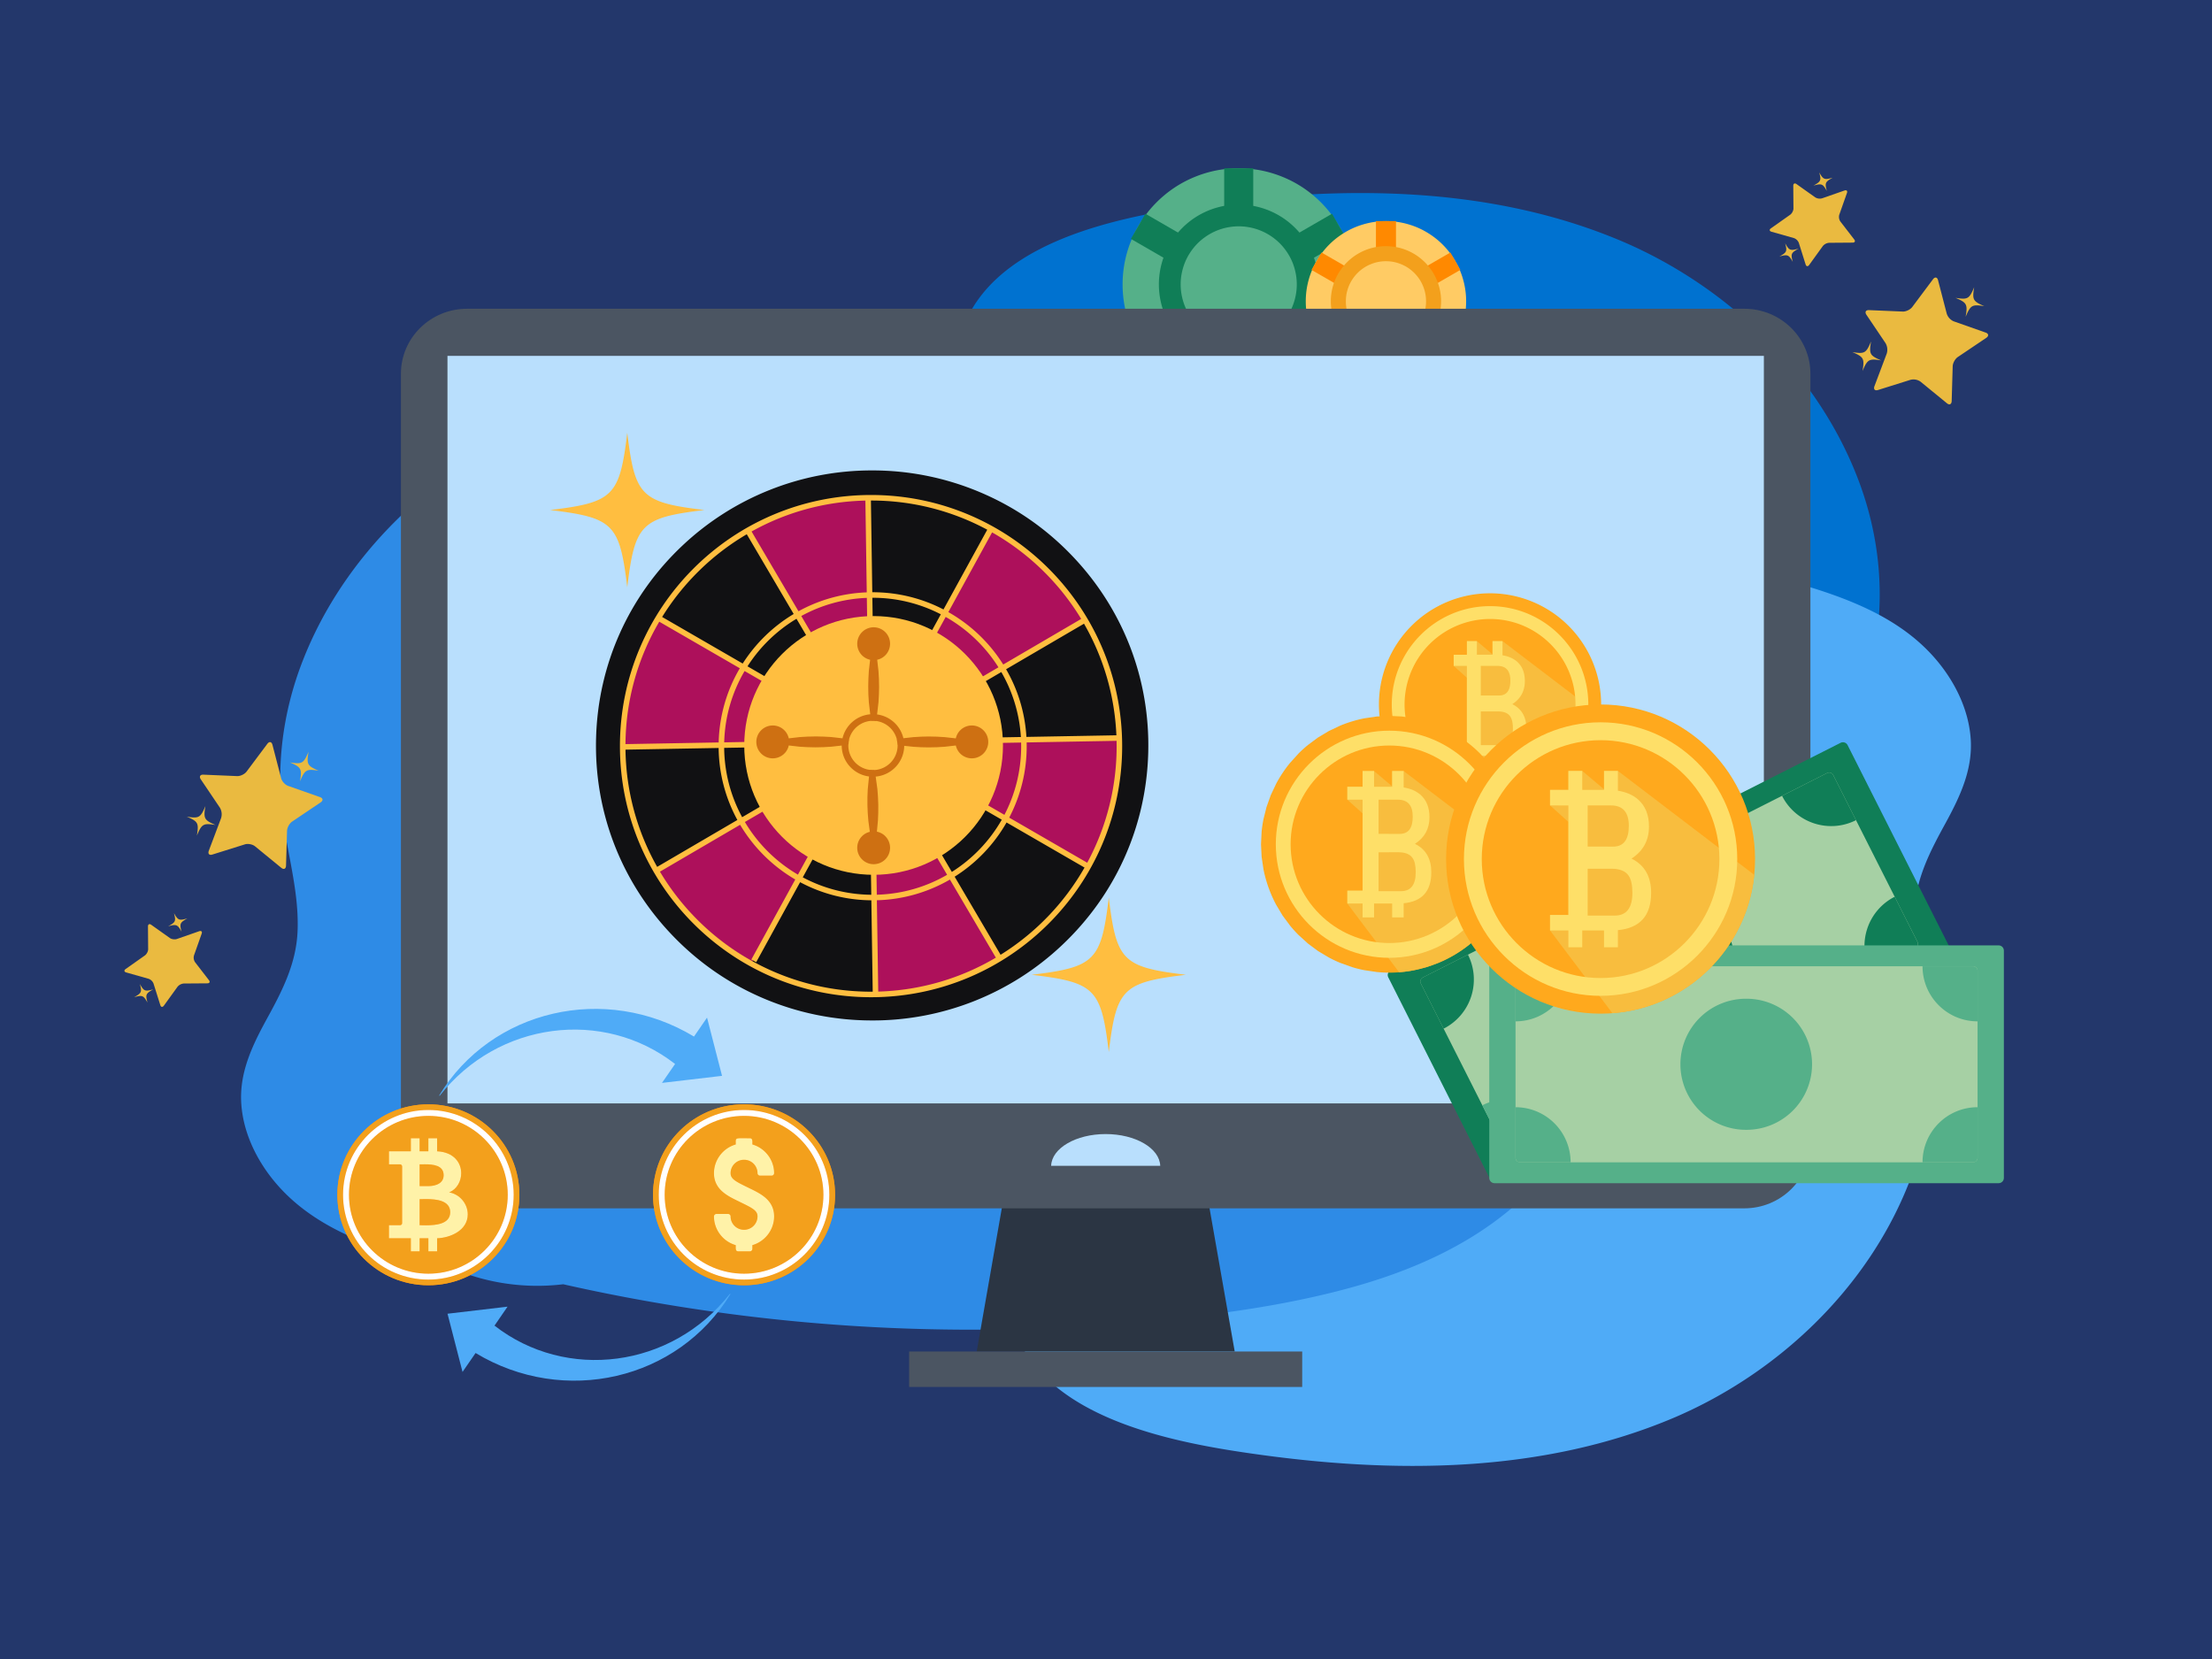 <svg xmlns="http://www.w3.org/2000/svg" xmlns:xlink="http://www.w3.org/1999/xlink" width="400" height="300" fill="none" xmlns:v="https://vecta.io/nano"><rect width="100%" height="100%" fill="#808080" stroke="none"/><style><![CDATA[.B{fill:#ff8900}.C{fill:#55b089}.D{fill:#107e57}.E{fill-rule:evenodd}.F{fill:#f3a01c}.G{fill:#ffa91d}.H{fill:#f8bd3e}.I{fill:#fedf68}]]></style><g clip-path="url(#A)"><path d="M440-30H-40v360h480V-30z" fill="#23376b"/><path d="M440-30H-40v360h480V-30z" fill="#fff"/><path d="M440-30H-40v360h480V-30z" fill="#23376b"/><path d="M346.974 166.073c.281-5.391-1.974-10.172-4.479-14.771-2.859-5.213-5.521-10.245-5.724-16.349-.229-6.505 1.573-12.864 2.531-19.245 1.495-9.989.203-20.109-3.469-29.489-7.468-19.146-23.619-34.453-42.281-42.484-24.156-10.323-51.297-10.245-76.844-6.557-17.875 2.568-44.588 8.286-44.057 31.396.151 6.354 1.547 12.688-.406 18.891-1.594 5.109-4.912 9.458-8.859 12.964-8.355 7.427-18.865 11.01-29.12 14.901-9.443 3.583-19.344 7.755-26.078 15.636-6.459 7.552-8.459 17.619-6.709 27.281 1.745 9.76 6.912 18.989 14.229 25.651 8.683 7.932 19.698 12.734 30.917 15.786 12.125 3.308 24.734 4.933 37.219 6.078a332.79 332.79 0 0 0 38.333 1.37c22.38-.479 44.714-3.203 66.563-8.135a39.18 39.18 0 0 0 22.078-3.787c.026.052.052.078.078.125-.229.078-.479.131-.708.203-.308.079-.131.563.177.459.276-.073.531-.151.807-.229l.281.458c.177.281.558-.026.406-.302-.052-.104-.13-.203-.177-.307 10.657-2.948 22.026-6.407 29.318-15.256 3.292-3.989 5.698-9 5.974-14.286z" fill="#0072d0"/><path d="M356.385 133.922c.277 5.39-1.979 10.167-4.484 14.771-2.859 5.213-5.521 10.244-5.719 16.349-.229 6.505 1.568 12.864 2.532 19.244 1.489 9.99.203 20.11-3.469 29.49-7.469 19.146-23.625 34.453-42.287 42.484-24.151 10.323-51.296 10.245-76.843 6.558-17.875-2.568-44.589-8.287-44.058-31.396.157-6.354 1.547-12.688-.401-18.891-1.599-5.109-4.916-9.458-8.864-12.963-8.354-7.427-18.865-11.011-29.115-14.901-9.448-3.584-19.344-7.756-26.083-15.636-6.453-7.552-8.453-17.62-6.709-27.281 1.75-9.76 6.912-18.99 14.23-25.651 8.687-7.932 19.698-12.734 30.916-15.787 12.125-3.307 24.735-4.932 37.219-6.078a332.79 332.79 0 0 1 38.333-1.37c22.386.479 44.714 3.203 66.568 8.135 7.542-.917 15.266.406 22.078 3.786.026-.052.047-.078.073-.125-.229-.078-.479-.13-.708-.208-.302-.073-.125-.557.177-.453.281.073.531.151.812.229l.276-.458c.178-.281.558.026.407.302-.052.104-.125.203-.177.307 10.661 2.948 22.026 6.406 29.317 15.255 3.292 3.99 5.698 9 5.979 14.287z" fill="#4fabf7"/><path d="M43.615 199.312c-.281-5.39 1.974-10.171 4.479-14.77 2.865-5.214 5.521-10.245 5.724-16.349.229-6.506-1.568-12.865-2.531-19.245-1.495-9.99-.203-20.11 3.469-29.49 7.469-19.146 23.62-34.453 42.281-42.484 24.156-10.323 51.296-10.245 76.843-6.562 17.875 2.568 44.589 8.292 44.058 31.401-.151 6.355-1.542 12.688.406 18.891 1.594 5.109 4.911 9.458 8.859 12.964 8.36 7.427 18.865 11.01 29.12 14.901 9.443 3.583 19.344 7.755 26.078 15.635 6.458 7.552 8.458 17.62 6.708 27.276-1.744 9.766-6.911 18.995-14.229 25.656-8.682 7.933-19.698 12.735-30.911 15.787-12.13 3.307-24.74 4.932-37.224 6.078a332.81 332.81 0 0 1-38.334 1.37c-22.38-.479-44.713-3.203-66.562-8.136a39.18 39.18 0 0 1-22.078-3.786c-.026.052-.052.078-.078.125.229.078.484.13.708.203.307.078.13.563-.177.458-.276-.073-.531-.151-.807-.229l-.281.459c-.177.281-.557-.027-.406-.303.052-.104.13-.203.182-.307-10.662-2.948-22.031-6.406-29.323-15.255-3.292-3.99-5.698-9-5.974-14.287z" fill="#2e8be6"/><path d="M245 51.427c0 1.38-.135 2.745-.401 4.099-.271 1.349-.672 2.661-1.198 3.938a20.42 20.42 0 0 1-1.943 3.63c-.765 1.146-1.635 2.208-2.609 3.182s-2.036 1.844-3.182 2.609a20.42 20.42 0 0 1-3.631 1.943 20.92 20.92 0 0 1-3.937 1.193 20.84 20.84 0 0 1-8.198 0 20.92 20.92 0 0 1-3.937-1.193c-1.276-.526-2.485-1.172-3.631-1.943a21 21 0 0 1-3.182-2.609c-.974-.974-1.844-2.037-2.609-3.182a20.42 20.42 0 0 1-1.943-3.63c-.526-1.276-.927-2.589-1.198-3.937-.266-1.354-.401-2.719-.401-4.099s.135-2.745.401-4.099a21.34 21.34 0 0 1 1.198-3.937c.526-1.276 1.172-2.484 1.943-3.63.765-1.146 1.635-2.208 2.609-3.182a21.34 21.34 0 0 1 3.182-2.615c1.146-.766 2.355-1.411 3.631-1.937a21.31 21.31 0 0 1 3.937-1.198 21.23 21.23 0 0 1 8.198 0 21.31 21.31 0 0 1 3.937 1.198 20.73 20.73 0 0 1 3.631 1.938 21.29 21.29 0 0 1 3.182 2.615c.974.974 1.844 2.036 2.609 3.182.771 1.146 1.417 2.354 1.943 3.63a21.34 21.34 0 0 1 1.198 3.938c.266 1.354.401 2.719.401 4.099z" class="C"/><g class="D"><path d="M243.5 43.198l-2.625-4.547-14.25 8.229V30.427h-5.25V46.88l-14.25-8.229-2.625 4.547 14.25 8.229-14.25 8.224 2.625 4.547 14.25-8.224v16.453h5.25V55.974l14.25 8.224 2.625-4.547-14.25-8.224 14.25-8.229z" class="E"/><path d="M238.438 51.427c0 .948-.094 1.885-.277 2.818-.187.927-.458 1.833-.822 2.708s-.808 1.708-1.334 2.495-1.125 1.516-1.797 2.188a14.47 14.47 0 0 1-2.187 1.797 14.54 14.54 0 0 1-2.495 1.333 14.51 14.51 0 0 1-2.708.823c-.933.182-1.87.276-2.818.276s-1.885-.094-2.818-.276a14.51 14.51 0 0 1-2.708-.823 14.54 14.54 0 0 1-2.495-1.333 14.47 14.47 0 0 1-2.187-1.797c-.672-.672-1.271-1.401-1.797-2.187s-.969-1.62-1.334-2.495-.635-1.781-.822-2.708c-.183-.932-.277-1.87-.277-2.818s.094-1.885.277-2.818c.187-.927.458-1.833.822-2.708s.808-1.708 1.334-2.495a14.43 14.43 0 0 1 1.797-2.187 14.47 14.47 0 0 1 2.187-1.797c.787-.526 1.62-.969 2.495-1.333a14.5 14.5 0 0 1 2.708-.823c.933-.182 1.87-.276 2.818-.276s1.885.094 2.818.276a14.5 14.5 0 0 1 2.708.823c.875.365 1.708.807 2.495 1.333a14.47 14.47 0 0 1 2.187 1.797 14.43 14.43 0 0 1 1.797 2.188c.526.786.969 1.62 1.334 2.495s.635 1.781.822 2.708c.183.932.277 1.87.277 2.818z"/></g><path d="M234.5 51.427c0 .688-.068 1.37-.203 2.047s-.333 1.333-.594 1.969c-.265.641-.588 1.245-.974 1.818-.38.573-.818 1.104-1.302 1.588a10.3 10.3 0 0 1-1.594 1.307 9.99 9.99 0 0 1-1.817.969c-.636.266-1.292.464-1.969.599a10.41 10.41 0 0 1-2.047.203 10.42 10.42 0 0 1-2.047-.203c-.677-.135-1.333-.333-1.969-.599a9.99 9.99 0 0 1-1.817-.969 10.3 10.3 0 0 1-1.594-1.307c-.484-.484-.922-1.016-1.302-1.588-.386-.573-.708-1.177-.974-1.818-.261-.635-.458-1.292-.594-1.969s-.203-1.359-.203-2.047.068-1.375.203-2.047c.136-.677.333-1.333.594-1.974.266-.635.588-1.24.974-1.812A10.62 10.62 0 0 1 216.573 44a10.58 10.58 0 0 1 1.594-1.302 10.34 10.34 0 0 1 1.817-.974c.636-.26 1.292-.463 1.969-.594a10.42 10.42 0 0 1 2.047-.203 10.41 10.41 0 0 1 2.047.203c.677.13 1.333.333 1.969.594a10.34 10.34 0 0 1 1.817.974A10.58 10.58 0 0 1 231.427 44a10.62 10.62 0 0 1 1.302 1.594 10.39 10.39 0 0 1 .974 1.813c.261.641.458 1.297.594 1.974.135.672.203 1.359.203 2.047z" class="C"/><path d="M265.125 54.484c0 .948-.094 1.891-.281 2.828a14.69 14.69 0 0 1-.823 2.719c-.365.88-.813 1.713-1.344 2.505s-1.13 1.526-1.802 2.198-1.406 1.276-2.198 1.802a14.33 14.33 0 0 1-2.505 1.344 14.61 14.61 0 0 1-2.719.823 14.38 14.38 0 0 1-2.828.281c-.953 0-1.896-.094-2.833-.281s-1.839-.458-2.719-.823-1.714-.812-2.505-1.344c-.792-.526-1.526-1.13-2.198-1.802s-1.276-1.406-1.802-2.198a14.29 14.29 0 0 1-1.344-2.505c-.365-.88-.635-1.787-.823-2.719a14.42 14.42 0 0 1-.276-2.828c0-.953.089-1.896.276-2.833.188-.932.458-1.839.823-2.719a14.29 14.29 0 0 1 1.344-2.505 14.29 14.29 0 0 1 4-4 14.29 14.29 0 0 1 2.505-1.344c.88-.359 1.786-.635 2.719-.823s1.88-.276 2.833-.276 1.891.088 2.828.276a15.02 15.02 0 0 1 2.719.823c.88.365 1.713.813 2.505 1.344a14.29 14.29 0 0 1 4 4c.531.792.979 1.625 1.344 2.505a14.69 14.69 0 0 1 .823 2.719 14.44 14.44 0 0 1 .281 2.833z" fill="#ffcb64"/><path d="M264.083 48.802l-1.807-3.141-9.838 5.682V39.984h-3.625v11.359l-9.839-5.682-1.818 3.141L247 54.479l-9.844 5.682 1.818 3.141 9.839-5.682v11.359h3.625V57.62l9.838 5.682 1.807-3.141-9.833-5.682 9.833-5.677z" class="B E"/><path d="M260.594 54.484c0 .651-.068 1.302-.193 1.943s-.318 1.266-.568 1.87-.557 1.177-.922 1.724c-.364.542-.776 1.047-1.239 1.511s-.969.875-1.511 1.239-1.119.672-1.723.922-1.23.438-1.87.568a10.16 10.16 0 0 1-1.943.193 10.17 10.17 0 0 1-1.948-.193c-.641-.13-1.266-.318-1.87-.568a9.98 9.98 0 0 1-1.724-.922 10.12 10.12 0 0 1-2.75-2.75 10.01 10.01 0 0 1-.922-1.724 10.17 10.17 0 0 1-.567-1.87 10.15 10.15 0 0 1-.188-1.943 10.16 10.16 0 0 1 .188-1.948c.13-.641.317-1.266.567-1.87s.558-1.177.922-1.724c.365-.542.776-1.047 1.24-1.51a10.12 10.12 0 0 1 1.51-1.24 9.98 9.98 0 0 1 1.724-.922c.604-.25 1.229-.437 1.87-.568.641-.125 1.292-.187 1.948-.187s1.302.063 1.943.188c.64.13 1.265.318 1.87.568s1.177.557 1.723.922a10.13 10.13 0 0 1 1.511 1.24 10.11 10.11 0 0 1 1.239 1.51c.365.547.672 1.12.922 1.724a10.17 10.17 0 0 1 .568 1.87c.125.641.193 1.292.193 1.948z" class="F"/><path d="M257.875 54.484a7.15 7.15 0 0 1-.552 2.771c-.182.443-.406.859-.672 1.255s-.568.76-.901 1.099c-.339.333-.703.635-1.099.901a7.08 7.08 0 0 1-1.255.672 7.2 7.2 0 0 1-1.36.412 7.16 7.16 0 0 1-1.411.141 7.19 7.19 0 0 1-2.776-.552 7.08 7.08 0 0 1-1.255-.672 7.57 7.57 0 0 1-1.099-.901c-.334-.339-.636-.703-.901-1.099s-.49-.812-.672-1.255c-.177-.437-.318-.891-.412-1.359s-.135-.937-.135-1.411c0-.479.042-.948.135-1.417s.235-.922.412-1.359c.182-.443.406-.859.672-1.255a7.52 7.52 0 0 1 .901-1.099c.338-.333.703-.636 1.099-.901a7.05 7.05 0 0 1 1.255-.667 7.2 7.2 0 0 1 1.359-.417 7.18 7.18 0 0 1 1.417-.135c.474 0 .943.042 1.411.135a7.21 7.21 0 0 1 1.36.417 7.05 7.05 0 0 1 1.255.667 7.62 7.62 0 0 1 1.099.901c.333.339.635.703.901 1.099s.49.813.672 1.255c.182.438.318.891.411 1.359a7.16 7.16 0 0 1 .141 1.417z" fill="#ffcb64"/><path d="M217.885 213.714l5.391 30.682H176.62l5.375-30.682h35.89z" fill="#2b3543"/><path d="M72.5 206.755c0 6.49 5.359 11.75 11.969 11.75h230.958c6.599 0 11.953-5.26 11.953-11.75V67.583c0-6.49-5.354-11.75-11.953-11.75H84.469c-6.609 0-11.969 5.26-11.969 11.75v139.172z" fill="#4b5562"/><g fill="#b9dffd"><path d="M80.917 199.526h238.047V64.349H80.917v135.177zm109.161 11.292c.104-3.183 4.474-5.745 9.865-5.745 5.385 0 9.76 2.562 9.864 5.745h-19.729z"/></g><path d="M164.406 250.807h71.073v-6.411h-71.073v6.411z" fill="#4b5562"/><g fill="#eaba40"><path d="M50.833 140.719c.151.578.719 1.203 1.271 1.396l5.771 2.031c.547.193.594.62.104.953l-5.151 3.469c-.49.333-.906 1.088-.922 1.687l-.182 6.266c-.016.599-.401.781-.854.411l-4.75-3.89c-.453-.37-1.281-.532-1.838-.355l-5.885 1.844c-.557.177-.844-.14-.635-.698l2.213-5.875a2.35 2.35 0 0 0-.213-1.906l-3.453-5.125c-.328-.49-.12-.87.464-.844l6.12.261c.578.021 1.349-.349 1.703-.823l3.75-5.016c.359-.474.771-.396.922.177l1.568 6.037zm6.792-1.349c-2.214-.354-2.484-.198-3.375 1.916.375-2.265.229-2.541-1.833-3.421 2.214.354 2.484.198 3.375-1.922-.375 2.271-.229 2.541 1.833 3.427zm-18.651 9.812c-2.208-.354-2.479-.198-3.375 1.917.375-2.266.229-2.542-1.828-3.422 2.213.354 2.484.198 3.375-1.922-.375 2.271-.229 2.542 1.828 3.427zm-8.255 20.443c.323.229.896.307 1.276.172l4.021-1.401c.38-.136.583.062.453.437l-1.386 3.927a1.49 1.49 0 0 0 .193 1.24l2.51 3.25c.24.312.109.568-.297.568l-4.229.031a1.64 1.64 0 0 0-1.161.594l-2.464 3.411c-.234.328-.521.287-.641-.083l-1.229-3.906a1.49 1.49 0 0 0-.911-.875l-4.031-1.141c-.385-.109-.427-.391-.099-.62l3.469-2.448c.333-.234.599-.745.599-1.135l-.031-4.12c0-.391.26-.526.583-.297l3.375 2.396zm3.167-3.547c-1.359.755-1.443.948-1.052 2.396-.74-1.307-.932-1.385-2.432-.964 1.359-.75 1.448-.942 1.052-2.39.74 1.302.938 1.38 2.432.958zm-6.162 12.823c-1.359.755-1.448.948-1.052 2.396-.74-1.307-.932-1.386-2.432-.964 1.359-.75 1.448-.942 1.052-2.39.74 1.302.932 1.38 2.432.958zM352.031 56.714a2.26 2.26 0 0 0 1.271 1.396l5.771 2.031c.547.193.599.62.109.953l-5.151 3.469c-.489.333-.906 1.089-.922 1.688l-.182 6.266c-.021.594-.401.781-.854.411l-4.755-3.891a2.2 2.2 0 0 0-1.839-.354l-5.88 1.844c-.563.177-.849-.141-.636-.698l2.214-5.875a2.37 2.37 0 0 0-.214-1.906l-3.453-5.125c-.328-.49-.125-.87.459-.844l6.119.26c.584.021 1.349-.349 1.709-.823l3.75-5.016c.354-.474.771-.396.916.177l1.568 6.036zm6.792-1.349c-2.208-.354-2.479-.198-3.37 1.917.375-2.266.224-2.542-1.833-3.422 2.213.354 2.484.198 3.375-1.922-.375 2.271-.229 2.542 1.828 3.427zm-18.646 9.807c-2.213-.349-2.484-.193-3.375 1.922.375-2.266.229-2.542-1.833-3.422 2.213.354 2.484.198 3.375-1.922-.375 2.271-.229 2.542 1.833 3.422zm-11.937-29.49a1.57 1.57 0 0 0 1.276.172l4.02-1.401c.381-.135.584.063.454.438l-1.386 3.927a1.49 1.49 0 0 0 .193 1.239l2.51 3.25c.24.313.104.568-.297.568l-4.229.031a1.64 1.64 0 0 0-1.161.594l-2.464 3.411c-.234.328-.521.287-.64-.083l-1.23-3.906a1.49 1.49 0 0 0-.911-.875l-4.031-1.141c-.386-.109-.433-.391-.099-.62l3.469-2.448c.333-.234.599-.745.599-1.135l-.032-4.12c0-.391.261-.526.584-.297l3.375 2.396zm3.166-3.546c-1.359.755-1.448.948-1.052 2.396-.739-1.307-.932-1.385-2.432-.964 1.359-.75 1.448-.943 1.052-2.391.74 1.302.932 1.38 2.432.958zm-6.161 12.822c-1.36.755-1.448.948-1.052 2.396-.74-1.307-.938-1.386-2.433-.964 1.36-.75 1.443-.943 1.053-2.391.739 1.302.932 1.38 2.432.958z"/></g><path d="M157.995 181.974c-13.073 0-25.219-5.229-34.209-14.729-17.864-18.88-17.057-48.797 1.797-66.688a46.89 46.89 0 0 1 32.396-12.927c13.073 0 25.224 5.229 34.208 14.724 8.657 9.151 13.235 21.125 12.896 33.719s-5.557 24.307-14.692 32.974c-8.787 8.338-20.292 12.927-32.396 12.927z" fill="#ad105b"/><path d="M157.704 90.188c11.873-.005 23.725 4.667 32.533 13.927 17.021 17.885 16.257 46.125-1.707 63.073-8.662 8.177-19.749 12.229-30.81 12.229-11.873 0-23.719-4.667-32.533-13.927-17.016-17.891-16.251-46.131 1.712-63.079 8.662-8.171 19.744-12.224 30.805-12.224zm.005-5.12v5.12-5.12a49.89 49.89 0 0 0-34.345 13.63c-9.683 9.141-15.214 21.484-15.575 34.76-.362 13.282 4.493 25.907 13.669 35.547 4.802 5.047 10.469 8.959 16.853 11.636 6.164 2.583 12.695 3.89 19.409 3.89a49.82 49.82 0 0 0 34.34-13.63c9.683-9.135 15.219-21.479 15.575-34.755.362-13.281-4.493-25.906-13.669-35.547-4.797-5.047-10.469-8.958-16.853-11.635a49.93 49.93 0 0 0-19.404-3.896z" fill="#111113"/><g fill="#ffbe40"><path d="M162.781 134.802a4.76 4.76 0 0 1-.364 1.839 4.75 4.75 0 0 1-1.037 1.557c-.453.448-.969.797-1.557 1.042a4.83 4.83 0 0 1-1.833.364c-.636 0-1.25-.125-1.839-.364-.583-.245-1.104-.594-1.552-1.042-.453-.453-.797-.969-1.042-1.557a4.74 4.74 0 0 1-.364-1.839c0-.636.119-1.25.364-1.838s.589-1.11 1.042-1.558a4.86 4.86 0 0 1 1.552-1.041c.589-.245 1.203-.365 1.839-.365a4.72 4.72 0 0 1 1.833.365c.588.244 1.104.593 1.557 1.041a4.62 4.62 0 0 1 1.037 1.558c.24.589.364 1.203.364 1.838zm51.672 41.469c-11.443 1.385-12.562 2.505-13.948 13.969-1.38-11.464-2.5-12.584-13.948-13.969 11.443-1.386 12.568-2.505 13.948-13.969 1.386 11.464 2.505 12.583 13.948 13.969zM127.38 92.229c-11.448 1.385-12.567 2.505-13.953 13.969-1.38-11.464-2.5-12.583-13.948-13.969 11.448-1.385 12.568-2.505 13.948-13.969 1.386 11.463 2.505 12.583 13.953 13.969z"/></g><g fill="#4fabf7"><path d="M132 233.953c-10.568 13.469-29.62 15.849-42.578 5.761l2.359-3.428-10.854 1.277 2.713 10.526 2.36-3.422c16.036 9.677 36.63 4.885 46.083-10.657l-.083-.057zm-9.927-41.552l-2.365 3.422 10.86-1.276-2.714-10.526-2.359 3.422c-16.042-9.677-36.63-4.881-46.084 10.656l.083.062c10.557-13.458 29.609-15.859 42.578-5.76z"/></g><path d="M151.005 216.057c0 9.032-7.37 16.354-16.458 16.354s-16.458-7.322-16.458-16.354 7.369-16.359 16.458-16.359 16.458 7.323 16.458 16.359z" class="B"/><path d="M134.547 232.411c-9.089 0-16.458-7.322-16.458-16.354s7.369-16.359 16.458-16.359 16.458 7.323 16.458 16.359-7.37 16.354-16.458 16.354zm-15.427-16.354c0 8.453 6.922 15.334 15.427 15.334s15.427-6.881 15.427-15.334-6.922-15.338-15.427-15.338-15.427 6.885-15.427 15.338zm15.427 14.266c-7.917 0-14.354-6.401-14.354-14.266s6.437-14.271 14.354-14.271 14.354 6.401 14.354 14.271-6.437 14.266-14.354 14.266zm-1.505-4.75c0 .385.052.708.453.708h2.109a.45.45 0 0 0 .448-.448v-.672c2.297-.661 3.932-2.786 3.932-5.192 0-2.917-2.385-4.084-4.302-5.021l-.948-.464c-1.859-.911-2.619-1.38-2.619-2.338 0-1.339 1.088-2.422 2.432-2.422a2.43 2.43 0 0 1 2.437 2.422c0 .245.198.443.443.443h2.11c.25 0 .447-.198.447-.443 0-2.406-1.635-4.531-3.932-5.193l.005-.417c0-.385-.052-.703-.453-.703-.661 0-1.151-.01-1.515-.01-.959 0-1.047.078-1.047.651l.005.479c-2.302.662-3.938 2.787-3.938 5.193 0 2.911 2.386 4.078 4.303 5.015l.947.464c1.865.911 2.625 1.38 2.625 2.344a2.43 2.43 0 0 1-2.437 2.416c-1.344 0-2.432-1.083-2.432-2.416a.45.45 0 0 0-.448-.448h-2.11a.45.45 0 0 0-.448.448c0 2.406 1.636 4.531 3.938 5.192l-.005.412z" class="F"/><use xlink:href="#B" class="B"/><use xlink:href="#B" fill="#fff"/><path d="M134.547 209.724a2.43 2.43 0 0 1 2.437 2.422c0 .245.198.443.443.443h2.109c.25 0 .448-.198.448-.443 0-2.406-1.635-4.531-3.932-5.193 0-.536.089-1.12-.448-1.12-2.791 0-2.557-.203-2.557 1.12-2.302.662-3.938 2.787-3.938 5.193 0 2.911 2.386 4.078 4.302 5.015l.948.464c1.865.911 2.625 1.38 2.625 2.344a2.43 2.43 0 0 1-2.437 2.416c-1.344 0-2.432-1.083-2.432-2.416a.45.45 0 0 0-.448-.448h-2.11a.45.45 0 0 0-.448.448c0 2.406 1.636 4.531 3.938 5.192 0 .532-.094 1.12.448 1.12h2.109a.45.45 0 0 0 .448-.448v-.672c2.297-.661 3.932-2.786 3.932-5.192 0-2.917-2.385-4.084-4.302-5.021l-.948-.464c-1.859-.911-2.619-1.38-2.619-2.338 0-1.339 1.088-2.422 2.432-2.422z" class="B"/><path d="M135.604 226.281h-2.109c-.401 0-.453-.323-.453-.708l.005-.412c-2.302-.661-3.938-2.786-3.938-5.192a.45.45 0 0 1 .448-.448h2.11a.45.45 0 0 1 .448.448c0 1.333 1.088 2.416 2.432 2.416a2.43 2.43 0 0 0 2.437-2.416c0-.964-.76-1.433-2.625-2.344l-.948-.464c-1.916-.937-4.302-2.104-4.302-5.015 0-2.406 1.636-4.531 3.938-5.193l-.005-.479c0-.573.088-.651 1.047-.651l1.515.01c.401 0 .453.318.453.703l-.005.417c2.297.662 3.932 2.787 3.932 5.193 0 .245-.198.443-.448.443h-2.109c-.245 0-.443-.198-.443-.443a2.43 2.43 0 0 0-2.437-2.422c-1.344 0-2.432 1.083-2.432 2.422 0 .958.76 1.427 2.619 2.338l.948.464c1.917.937 4.302 2.104 4.302 5.021 0 2.406-1.635 4.531-3.932 5.192v.672a.45.45 0 0 1-.448.448z" fill="#fff2a8"/><path d="M93.922 216.057c0 9.032-7.37 16.354-16.458 16.354s-16.458-7.322-16.458-16.354 7.37-16.359 16.458-16.359 16.458 7.323 16.458 16.359z" class="B"/><path d="M77.464 232.411c-9.089 0-16.458-7.322-16.458-16.354s7.37-16.359 16.458-16.359 16.458 7.323 16.458 16.359-7.37 16.354-16.458 16.354zm-15.432-16.354c0 8.453 6.922 15.334 15.432 15.334 8.505 0 15.427-6.881 15.427-15.334s-6.922-15.338-15.427-15.338c-8.51 0-15.432 6.885-15.432 15.338zm15.432 14.266c-7.917 0-14.359-6.401-14.359-14.266s6.443-14.271 14.359-14.271 14.354 6.401 14.354 14.271-6.437 14.266-14.354 14.266zm0-4.042h1.583v-2.364c2.271-.063 5.536-1.36 5.536-4.323 0-1.953-1.484-3.657-3.359-3.974v-.005c1.385-.558 2.177-1.99 2.177-3.459 0-1.885-1.312-3.817-4.354-3.963v-2.36h-1.583v2.36H75.88v-2.36h-1.583v2.36h-3.958v2.359h2.005c.203 0 .375.167.375.37v10.276c0 .198-.167.359-.37.359h-2.01v2.36h3.958v2.364h1.583v-2.364h1.583v2.364zM77 221.573c-.432 0-.823-.016-1.12-.016v-4.713l1.188-.016c1.771 0 4.339.224 4.349 2.375-.01 2.162-2.599 2.37-4.417 2.37zm.531-7.089h-.068-1.583v-3.932l.953-.01c1.505 0 3.391.172 3.396 1.979-.01 1.875-2.271 1.963-2.698 1.963z" class="F"/><use xlink:href="#C" class="B"/><use xlink:href="#C" fill="#fff"/><path d="M75.88 221.557v-4.713c1.406 0 5.521-.365 5.536 2.359-.016 2.677-3.974 2.354-5.536 2.354zm0-11.005c1.49 0 4.338-.26 4.349 1.969-.01 2.068-2.766 1.963-2.766 1.963H75.88v-3.932zm5.344 5.068v-.005c3.172-1.266 3.229-7.162-2.177-7.422v-2.36h-1.583v2.36H75.88v-2.36h-1.583v2.36h-3.958v2.359h2.005c.203 0 .375.167.375.37v10.276c0 .198-.167.359-.37.359h-2.01v2.36h3.958v2.364h1.583v-2.364h1.583v2.364h1.583v-2.364c2.271-.063 5.536-1.36 5.536-4.323 0-1.953-1.484-3.656-3.359-3.974z" class="B"/><path d="M79.047 226.281h-1.583v-2.364H75.88v2.364h-1.583v-2.364h-3.958v-2.36h2.01c.203 0 .37-.161.37-.359v-10.276c0-.203-.172-.37-.375-.37h-2.005v-2.359h3.958v-2.36h1.583v2.36h1.583v-2.36h1.583v2.36c3.042.146 4.354 2.078 4.354 3.963 0 1.469-.792 2.901-2.177 3.459v.005c1.875.318 3.359 2.021 3.359 3.974 0 2.963-3.266 4.26-5.536 4.323v2.364zm-3.167-4.724l1.12.016c1.818 0 4.406-.208 4.417-2.37-.01-2.151-2.578-2.375-4.349-2.375l-1.187.016v4.713zm0-7.073h1.583.068c.427 0 2.688-.088 2.698-1.963-.005-1.807-1.891-1.979-3.396-1.979l-.953.01v3.932z" fill="#fff2a8"/><path d="M352.625 171.438a.94.94 0 0 1-.411 1.27l-81.376 41.146a.95.95 0 0 1-1.27-.416l-18.521-36.698c-.235-.464-.047-1.032.416-1.266l81.37-41.146c.469-.234 1.037-.052 1.271.417l18.521 36.693z" class="D"/><path d="M346.761 170.359c.192.386.01.87-.407 1.078l-73.062 36.943c-.417.214-.912.073-1.104-.312l-15.271-30.25c-.198-.381-.011-.865.406-1.078l73.057-36.943c.417-.209.912-.068 1.104.318l15.277 30.244z" fill="#a6d0a4"/><g class="D"><path d="M312.406 168.745c2.948 5.844.61 12.974-5.229 15.922a11.84 11.84 0 0 1-15.906-5.23 11.86 11.86 0 0 1 5.229-15.927c5.833-2.948 12.958-.604 15.906 5.235zm-55.489 9.073l4.135 8.198a9.96 9.96 0 0 0 4.396-13.386l-8.125 4.11c-.417.213-.604.698-.406 1.078z"/></g><path d="M273.234 208.417l8.188-4.146c-2.479-4.912-8.469-6.88-13.375-4.401l4.109 8.14c.209.417.693.599 1.078.407z" class="C"/><g class="D"><path d="M331.484 140.115l4.141 8.197c-4.906 2.48-10.896.511-13.375-4.401l8.13-4.114c.417-.209.912-.068 1.104.318zm14.933 31.291l-8.193 4.146a9.98 9.98 0 0 1 4.396-13.391l4.109 8.141c.209.417.068.912-.312 1.104z"/></g><path d="M362.365 213.01c0 .521-.422.948-.943.948H270.25c-.521 0-.943-.427-.943-.948v-41.109c0-.521.422-.948.943-.948h91.172c.521 0 .943.427.943.948v41.109z" class="C"/><path d="M357.609 209.401c0 .432-.38.781-.843.781h-81.86c-.468 0-.849-.349-.849-.781V175.51c0-.432.381-.781.849-.781h81.86c.463 0 .843.349.843.781v33.891z" fill="#a6d0a4"/><g class="C"><path d="M327.677 192.458a11.85 11.85 0 0 1-11.844 11.849 11.852 11.852 0 1 1 0-23.703 11.85 11.85 0 0 1 11.844 11.854zm-53.62-16.948v9.183c5.5 0 9.959-4.459 9.959-9.964h-9.11c-.468 0-.849.349-.849.781zm.782 34.672h9.177a9.96 9.96 0 0 0-9.959-9.963v9.114c0 .469.349.849.782.849zm82.77-34.672v9.183c-5.5 0-9.953-4.459-9.953-9.964h9.11c.463 0 .843.349.843.781zm-.776 34.672h-9.177c0-5.505 4.453-9.963 9.953-9.963v9.114c0 .469-.349.849-.776.849z"/></g><path d="M289.537 127.391c0 1.323-.131 2.63-.386 3.922a20.26 20.26 0 0 1-1.146 3.776c-.505 1.218-1.12 2.375-1.854 3.474s-1.568 2.114-2.5 3.046a20.19 20.19 0 0 1-3.042 2.5 20 20 0 0 1-3.474 1.86 20.37 20.37 0 0 1-3.77 1.146c-1.292.255-2.599.385-3.917.385s-2.63-.13-3.922-.385a20.38 20.38 0 0 1-3.771-1.146 20.04 20.04 0 0 1-3.474-1.86 20.23 20.23 0 0 1-3.041-2.5c-.933-.932-1.766-1.947-2.5-3.046s-1.349-2.256-1.855-3.474-.885-2.48-1.145-3.776a20.13 20.13 0 0 1-.386-3.922c0-1.318.13-2.625.386-3.922a20.3 20.3 0 0 1 1.145-3.771c.506-1.219 1.12-2.38 1.855-3.474a19.98 19.98 0 0 1 2.5-3.047 19.7 19.7 0 0 1 3.041-2.5 20.1 20.1 0 0 1 3.474-1.859c1.219-.505 2.479-.886 3.771-1.146 1.292-.255 2.599-.386 3.922-.386s2.625.131 3.917.386c1.291.26 2.552.641 3.77 1.146s2.375 1.125 3.474 1.859a19.66 19.66 0 0 1 3.042 2.5 20.04 20.04 0 0 1 2.5 3.047 19.86 19.86 0 0 1 1.854 3.474c.505 1.219.886 2.479 1.146 3.771.255 1.297.386 2.604.386 3.922z" class="G"/><path d="M289.438 129.448l-17.74-13.516h-1.807v2.386l-2.828-2.386h-1.803v2.464h-2.385v2.021l2.385 2.145v12.099h-2.385v2.016l8.109 10.766a20.12 20.12 0 0 0 18.454-17.995z" class="H"/><g class="I"><path d="M269.448 145.182c-9.802 0-17.771-7.984-17.771-17.786s7.969-17.787 17.771-17.787 17.771 7.98 17.771 17.787-7.969 17.786-17.771 17.786zm0-33.25a15.48 15.48 0 0 0-15.458 15.459c0 8.531 6.937 15.468 15.458 15.468 8.515 0 15.453-6.937 15.453-15.468s-6.932-15.459-15.453-15.459zm6.573 19.854c0-2.13-.849-3.609-2.552-4.453 1.515-.979 2.271-2.369 2.271-4.172 0-1.515-.469-2.687-1.412-3.52-.672-.584-1.547-.969-2.63-1.141l.005-2.568h-1.807v2.464l-2.25-.005-.578.005v-2.464h-1.802v2.464h-2.391v2.021h2.385v14.244h-2.385v2.016h2.385v2.182h1.803v-2.182h2.828v2.182h1.807v-2.229c2.88-.276 4.323-1.885 4.323-4.844zm-8.25-11.375l3.021.006c1.552 0 2.328.88 2.328 2.656 0 1.797-.677 2.693-2.037 2.693h-3.312v-5.355zm3.505 14.329h-3.505v-6.089h3.114c1.068 0 1.808.302 2.214.911.323.469.484 1.204.484 2.214 0 1.979-.765 2.964-2.307 2.964z"/></g><path d="M274.427 152.667c0 .76-.036 1.521-.114 2.276-.073.755-.183 1.51-.334 2.255a22.76 22.76 0 0 1-.552 2.208 22.35 22.35 0 0 1-.766 2.146l-.973 2.063-1.172 1.953-1.355 1.828-1.531 1.687-1.687 1.532a22.72 22.72 0 0 1-1.828 1.359 22 22 0 0 1-1.954 1.167c-.666.359-1.354.687-2.057.974l-2.14.77-2.209.553a21.84 21.84 0 0 1-2.255.333c-.755.078-1.51.114-2.271.114s-1.521-.036-2.276-.114l-2.25-.333c-.745-.146-1.484-.334-2.208-.553l-2.146-.77c-.698-.287-1.385-.615-2.057-.974l-1.953-1.167-1.829-1.359-1.687-1.532a22.16 22.16 0 0 1-1.526-1.687l-1.359-1.828-1.167-1.953a23.23 23.23 0 0 1-.974-2.063 22.35 22.35 0 0 1-.766-2.146c-.224-.724-.406-1.463-.557-2.208l-.333-2.255-.11-2.276.11-2.276c.073-.756.187-1.506.333-2.25l.557-2.214.766-2.146.974-2.057c.354-.672.745-1.323 1.167-1.953a21.93 21.93 0 0 1 1.359-1.833l1.526-1.688a22.37 22.37 0 0 1 1.687-1.526l1.829-1.359 1.953-1.172 2.057-.974a22.35 22.35 0 0 1 2.146-.766c.724-.224 1.463-.406 2.208-.557l2.25-.333 2.276-.11 2.271.11 2.255.333 2.209.557 2.14.766 2.057.974 1.954 1.172a21.37 21.37 0 0 1 1.828 1.359 22.37 22.37 0 0 1 1.687 1.526l1.531 1.688 1.355 1.833 1.172 1.953.973 2.057c.292.703.547 1.422.766 2.146l.552 2.214a21.87 21.87 0 0 1 .334 2.25 22.22 22.22 0 0 1 .114 2.276z" class="G"/><path d="M274.307 155.042l-20.479-15.615h-2.083v2.766l-3.266-2.766h-2.083v2.849h-2.755v2.333l2.755 2.48v13.968h-2.755v2.328l9.364 12.428c11.198-.849 20.177-9.646 21.302-20.771z" class="H"/><g class="I"><path d="M251.229 173.203c-11.318 0-20.521-9.213-20.521-20.536s9.203-20.537 20.521-20.537 20.521 9.214 20.521 20.537-9.203 20.536-20.521 20.536zm0-38.39c-9.833 0-17.844 8.01-17.844 17.859s8.006 17.859 17.844 17.859 17.844-8.01 17.844-17.859-8.011-17.859-17.844-17.859zm7.594 22.921c0-2.453-.979-4.161-2.953-5.14 1.745-1.125 2.625-2.735 2.625-4.818 0-1.745-.542-3.104-1.63-4.062-.776-.672-1.792-1.115-3.037-1.318v-2.969h-2.083v2.849l-2.599-.005-.667.005v-2.849h-2.083v2.849h-2.755v2.333h2.755v16.443h-2.755v2.328l2.755.005v2.516h2.083v-2.521h3.266v2.521h2.083v-2.568c3.323-.312 4.995-2.171 4.995-5.599zm-9.531-13.125h3.489c1.792 0 2.688 1.016 2.688 3.073 0 2.068-.787 3.11-2.354 3.11l-3.823-.006v-6.177zm4.052 16.542h-4.052v-7.031l3.593-.005c1.24.005 2.094.354 2.563 1.057.375.542.562 1.391.562 2.552 0 2.286-.89 3.427-2.666 3.427z"/></g><path d="M317.37 155.349c0 15.437-12.505 27.953-27.932 27.953S261.5 170.786 261.5 155.349c0-15.443 12.51-27.958 27.938-27.958s27.932 12.52 27.932 27.958z" class="G"/><path d="M317.234 158.208l-24.661-18.802h-2.51v3.323l-3.938-3.323h-2.505v3.427h-3.323v2.813l3.318 2.979v16.823h-3.318v2.802l11.276 14.969c13.484-1.021 24.302-11.615 25.661-25.011z" class="H"/><g class="I"><path d="M289.437 180.078c-13.63 0-24.713-11.099-24.713-24.729s11.083-24.734 24.713-24.734 24.714 11.099 24.714 24.734-11.083 24.729-24.714 24.729zm0-46.229c-11.849 0-21.489 9.646-21.489 21.5 0 11.859 9.646 21.51 21.489 21.51s21.485-9.651 21.485-21.51-9.641-21.5-21.485-21.5zm9.141 27.599c0-2.953-1.182-5.016-3.552-6.188 2.104-1.354 3.162-3.291 3.162-5.796 0-2.11-.657-3.74-1.969-4.891-.933-.823-2.151-1.349-3.651-1.589v-3.573h-2.511v3.428l-3.13-.006-.807.006v-3.428h-2.505v3.428h-3.318v2.807l3.318.005v19.802h-3.318v2.802l3.318.005v3.032h2.505v-3.037h3.937v3.037h2.511v-3.089c4.005-.385 6.01-2.63 6.01-6.755zm-11.479-15.802h4.203c2.162 0 3.24 1.229 3.24 3.698 0 2.495-.948 3.75-2.839 3.75l-4.604-.005v-7.443zm4.885 19.922h-4.885v-8.469l4.333-.005c1.495.005 2.521.427 3.084 1.271.448.656.672 1.677.672 3.078 0 2.75-1.068 4.125-3.204 4.125z"/></g><g fill="#111113"><path d="M158.033 126.996l-.88-39.622 22.745 6.75-18.343 33.605-3.522-.734zm8.952 2.201l31.257-17.756 5.283 21.865-34.633.881-1.907-4.99zm14.528 45.199l-16.876-28.616 3.228-5.87 28.029 16.289 2.935.88-4.403 8.512-12.913 8.805zm-46.666 1.614l15.262-27.149h8.071v32.138l-5.136 1.468-18.197-6.457zm12.033-41.823l-35.659 1.32 5.576 23.333 31.111-18.93-1.028-5.723zm-29.664-23.466l33.613 19.456 2.847-2.848-19.535-33.534-16.925 16.926z"/></g><g fill="#ffbe40"><path d="M202.922 134.919c0 25.079-20.33 45.409-45.408 45.409s-45.409-20.33-45.409-45.409 20.33-45.408 45.409-45.408 45.408 20.33 45.408 45.408zm-45.108 44.408l-.3.001c-16.231 0-30.427-8.706-38.174-21.704l14.496-8.477c2.426 4.086 5.866 7.499 9.975 9.891l-7.945 14.474.877.481 7.941-14.467c3.844 2.057 8.228 3.238 12.884 3.277l.246 16.524zm.753-16.533l.247 16.516c7.751-.223 15.005-2.432 21.269-6.137l-8.307-14.121a27.72 27.72 0 0 1-13.209 3.742zm12.701-4.604c-3.756 2.181-8.09 3.477-12.715 3.604l-.387-25.875 13.102 22.271zm1.363.344l8.307 14.121a44.64 44.64 0 0 0 15.182-15.772l-14.103-8.153a27.98 27.98 0 0 1-9.386 9.804zm8.52-10.305a26.99 26.99 0 0 1-9.027 9.443l-13.071-22.219 22.098 12.776zm1.346-.377l14.108 8.157a44.21 44.21 0 0 0 5.317-21.09l-.01-.954-16.261.292.008.693c0 4.656-1.142 9.045-3.162 12.902zm2.154-13.577l.008.675c0 4.473-1.094 8.692-3.029 12.401l-21.846-12.63 24.867-.446zm.957-1.018l16.272-.292c-.317-7.328-2.41-14.195-5.859-20.182l-14.089 8.239c2.105 3.638 3.41 7.797 3.676 12.235zm-4.54-11.73a26.7 26.7 0 0 1 3.54 11.748l-24.379.438 20.839-12.186zm.348-1.362l14.096-8.243c-3.939-6.493-9.494-11.896-16.109-15.65l-7.911 14.414a28 28 0 0 1 9.924 9.48zm-10.405-8.603a27 27 0 0 1 9.541 9.108l-21.414 12.523 11.873-21.631zm-.398-1.353l7.915-14.421a44.21 44.21 0 0 0-21.014-5.277h-.025l.247 16.585h.069c4.618 0 8.973 1.124 12.808 3.113zm-13.877-3.093l-.247-16.594c-7.46.169-14.466 2.177-20.581 5.59l8.484 14.421c3.686-2.029 7.881-3.248 12.344-3.417zm-11.837 4.279a26.72 26.72 0 0 1 11.852-3.279l.359 24.036-12.211-20.757zm-1.375-.364l-8.484-14.422c-6.238 3.667-11.501 8.813-15.306 14.958l14.571 8.424a28 28 0 0 1 9.219-8.96zm-8.352 9.461a27 27 0 0 1 8.859-8.599l12.233 20.793-21.092-12.194zm-1.39.352l-14.566-8.421c-3.827 6.501-6.046 14.062-6.11 22.137l16.854-.303c.119-4.887 1.497-9.462 3.822-13.413zm-2.821 13.395a26.71 26.71 0 0 1 3.687-12.895l21.521 12.442-25.208.453zm-1.008 1.018l-16.844.303a44.19 44.19 0 0 0 5.728 21.199l14.504-8.481c-2.115-3.875-3.337-8.307-3.388-13.021zm4.252 12.516c-2.032-3.731-3.204-7.998-3.252-12.534l25.467-.457-22.215 12.991zm.494.869c2.335 3.931 5.643 7.215 9.593 9.519l12.23-22.28-21.823 12.761zm10.466 10.007c3.698 1.976 7.912 3.112 12.388 3.154l-.374-25.041-12.014 21.887zm12.586-50.553h.054a26.73 26.73 0 0 1 12.326 2.99l-12.009 21.879-.371-24.869z" class="E"/><circle cx="157.976" cy="134.799" r="23.393"/></g><path d="M155.943 114.25c1.192-1.13 3.067-1.078 4.198.115 1.125 1.187 1.073 3.067-.115 4.197-.406.386-.891.631-1.401.74l.229 2.01.083 1.396.032 1.448-.003.242-.029 1.201-.078 1.401-.254 2.192a5.66 5.66 0 0 1 4.758 4.303l1.793-.198 1.401-.083.961-.024.482-.008 1.443.032 1.396.083 2.005.224a2.91 2.91 0 0 1 .854-1.516c1.187-1.13 3.068-1.078 4.193.11a2.97 2.97 0 1 1-4.308 4.093c-.38-.406-.625-.89-.739-1.401l-2 .229-1.401.084-1.443.031-.288-.003-1.155-.023-1.395-.083-1.648-.172c-.036 2.924-2.293 5.314-5.163 5.562l.31 2.261.105 1.401.048 1.155v.001.001l.009.285-.005 1.448-.058 1.401-.187 2.006c.562.114 1.099.39 1.526.828 1.151 1.172 1.135 3.052-.031 4.203-1.172 1.151-3.052 1.135-4.198-.037-1.151-1.166-1.136-3.052.036-4.198.396-.395.875-.645 1.386-.77l-.266-2-.109-1.396-.049-1.159-.009-.289v-1.443l.058-1.401.23-2.321c-2.78-.349-4.932-2.718-4.942-5.59l-1.882.208-1.401.083-1.201.029-.242.003-.241-.003-1.201-.029-1.402-.078-2-.229a2.9 2.9 0 0 1-.854 1.516 2.97 2.97 0 0 1-4.198-.11c-1.125-1.192-1.078-3.073.115-4.203 1.187-1.13 3.068-1.078 4.193.11.385.406.63.895.744 1.401l2-.23 1.402-.083 1.442-.031.24.002 1.203.029 1.212.065.184.013 2.034.23a5.66 5.66 0 0 1 5.014-4.346l-.251-2.165-.084-1.401-.023-1.153-.003-.29.003-.242.028-1.206.079-1.396.229-2.005a2.99 2.99 0 0 1-1.516-.859c-1.125-1.188-1.073-3.068.115-4.198zm1.639 16.102c-1.965.121-3.585 1.515-4.045 3.367l.028.006c-.071.284-.114.58-.127.883l-.029.006-.004.184c0 2.287 1.724 4.172 3.943 4.426l.006-.029c.166.019.334.029.506.029l.24-.007c.003.01.005.019.007.029 2.345-.129 4.207-2.071 4.207-4.448l-.001-.119-.029-.005c-.01-.337-.056-.663-.137-.977l.029-.006a4.46 4.46 0 0 0-3.787-3.316l-.006.028c-.171-.02-.346-.031-.523-.031l-.272.009-.006-.029z" fill="#ce7012" class="E"/></g><defs><clipPath id="A"><path fill="#fff" d="M0 0h400v300H0z"/></clipPath><path id="B" d="M134.547 201.786c-7.917 0-14.354 6.401-14.354 14.271s6.437 14.266 14.354 14.266 14.354-6.401 14.354-14.266-6.437-14.271-14.354-14.271zm0 29.605c-8.505 0-15.427-6.881-15.427-15.334s6.922-15.338 15.427-15.338 15.427 6.885 15.427 15.338-6.922 15.334-15.427 15.334z"/><path id="C" d="M77.464 201.786c-7.917 0-14.359 6.401-14.359 14.271s6.443 14.266 14.359 14.266 14.354-6.401 14.354-14.266-6.437-14.271-14.354-14.271zm0 29.605c-8.51 0-15.432-6.881-15.432-15.334s6.922-15.338 15.432-15.338c8.505 0 15.427 6.885 15.427 15.338s-6.922 15.334-15.427 15.334z"/></defs></svg>